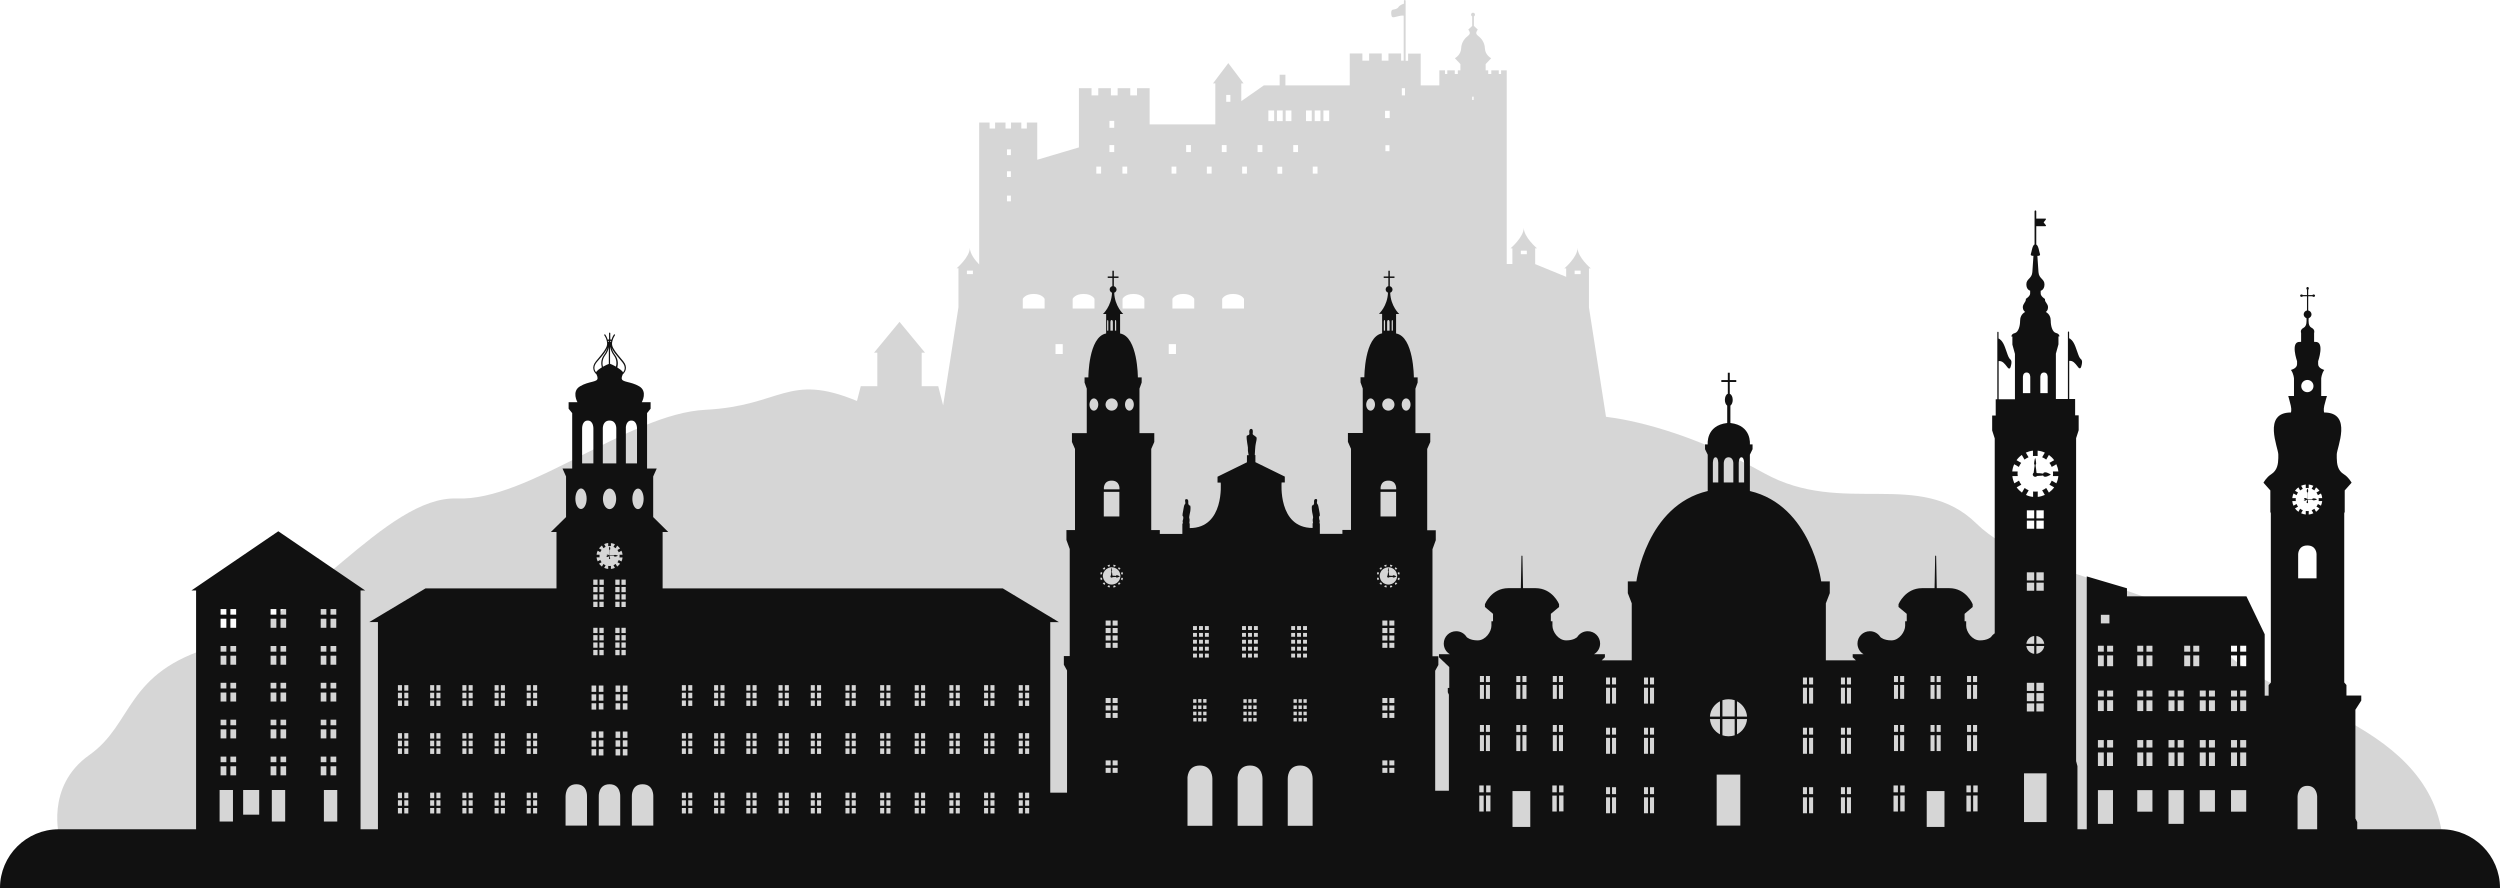 <svg width="183" height="65" viewBox="0 0 183 65" fill="none" xmlns="http://www.w3.org/2000/svg">
<path d="M162.52 47.19C159.802 42.999 148.858 42.435 144.695 38.343C140.533 34.242 134.899 37.841 129.131 34.636C123.534 31.52 119.237 30.714 117.559 30.508L117.999 33.337L117.559 30.508L116.312 22.502V19.646H116.447C116.447 19.646 115.478 18.831 115.478 18.142C115.478 18.831 114.509 19.646 114.509 19.646H114.644V20.264L112.374 19.333V18.177H112.509C112.509 18.177 111.54 17.363 111.54 16.673C111.54 17.363 110.571 18.177 110.571 18.177H110.706V19.324H110.293V5.149H109.88V5.417H109.71V5.149H109.163V5.417H108.938V5.149H108.75V4.692L109.154 4.262C109.154 4.262 108.714 4.038 108.696 3.546C108.678 3.062 108.391 2.767 108.176 2.606C107.961 2.445 108.104 2.257 108.176 2.167L107.889 1.898V1.2C107.943 1.173 107.97 1.128 107.97 1.075C107.97 0.994 107.907 0.931 107.826 0.931C107.745 0.931 107.683 0.994 107.683 1.075C107.683 1.128 107.718 1.182 107.763 1.2V1.898L107.476 2.167C107.548 2.257 107.692 2.445 107.476 2.606C107.261 2.767 106.974 3.062 106.956 3.546C106.938 4.029 106.498 4.262 106.498 4.262L106.902 4.692V5.149H106.714V5.417H106.489V5.149H105.942V5.417H105.772V5.149H105.359V6.25H103.996V3.922H103.072V4.45H102.892V0.063C102.892 0.027 102.865 0 102.829 0C102.794 0 102.767 0.027 102.767 0.063V0.269C102.677 0.295 102.444 0.385 102.363 0.528C102.291 0.645 102.103 0.681 102.004 0.698C101.986 0.698 101.968 0.707 101.95 0.707C101.816 0.743 101.816 0.967 101.861 1.164C101.87 1.2 101.888 1.227 101.914 1.245C101.941 1.263 101.968 1.263 102.004 1.263C102.076 1.263 102.157 1.236 102.264 1.209C102.417 1.173 102.596 1.119 102.749 1.146V4.441H102.56V3.913H101.636V4.441H101.143V3.913H100.219V4.441H99.726V3.913H98.802V6.25H94.092V5.471H93.671V6.25H92.513L90.863 7.405V6.107H91.033L89.912 4.62L88.79 6.107H88.961V9.107H84.153V6.456H83.229V6.984H82.735V6.456H81.811V6.984H81.318V6.456H80.394V6.984H79.901V6.456H78.977V10.79L75.927 11.694V8.972H75.164V9.411H74.76V8.972H74.007V9.411H73.603V8.972H72.841V9.411H72.437V8.972H71.675V19.359C71.388 19.064 70.993 18.571 70.993 18.133C70.993 18.822 70.024 19.637 70.024 19.637H70.159V22.494L69.037 29.675L68.678 28.269H67.467V25.816H67.71L65.844 23.559L63.978 25.816H64.22V28.269H63.009L62.731 29.352L62.462 30.391L62.731 29.352C57.663 27.248 57.232 29.711 51.634 29.997C46.001 30.284 38.69 36.695 33.46 36.489C28.23 36.283 22.202 45.444 15.662 47.324C9.123 49.204 9.813 52.956 6.539 55.267C3.265 57.577 4.368 61.373 4.368 61.373H178.81C177.725 52.356 165.229 51.38 162.52 47.19ZM93.509 12.715V12.205H93.859V12.715H93.509ZM101.412 11.068V10.629H101.708V11.068H101.412ZM115.263 19.807H115.702V20.067H115.263V19.807ZM111.325 18.348H111.764V18.607H111.325V18.348ZM107.763 7.074H107.871V7.316H107.763V7.074ZM102.614 6.456H102.847V6.984H102.614V6.456ZM101.385 8.113H101.726V8.641H101.385V8.113ZM96.873 8.086H97.295V8.865H96.873V8.086ZM96.236 8.086H96.658V8.865H96.236V8.086ZM96.093 12.196H96.442V12.706H96.093V12.196ZM95.599 8.086H96.021V8.865H95.599V8.086ZM94.666 10.62H95.016V11.13H94.666V10.62ZM94.11 8.086H94.532V8.865H94.11V8.086ZM93.473 8.086H93.895V8.865H93.473V8.086ZM92.845 8.086H93.267V8.865H92.845V8.086ZM92.056 10.62H92.406V11.13H92.056V10.62ZM90.925 12.196H91.275V12.706H90.925V12.196ZM91.06 21.876V22.583H89.463V21.876C89.463 21.876 89.625 21.517 90.262 21.517C90.899 21.517 91.06 21.876 91.06 21.876ZM89.759 6.949H90.064V7.45H89.759V6.949ZM89.436 10.62H89.786V11.13H89.436V10.62ZM88.342 12.196H88.692V12.706H88.342V12.196ZM86.826 10.62H87.176V11.13H86.826V10.62ZM87.418 21.876V22.583H85.821V21.876C85.821 21.876 85.983 21.517 86.62 21.517C87.248 21.517 87.418 21.876 87.418 21.876ZM85.758 12.196H86.108V12.706H85.758V12.196ZM85.552 25.189H86.081V25.914H85.552V25.189ZM82.969 21.517C83.606 21.517 83.767 21.876 83.767 21.876V22.583H82.17V21.876C82.17 21.876 82.332 21.517 82.969 21.517ZM82.161 12.196H82.511V12.706H82.161V12.196ZM81.937 25.189V25.914H81.408V25.189H81.937ZM81.21 8.847H81.56V9.357H81.21V8.847ZM81.21 10.62H81.56V11.13H81.21V10.62ZM80.251 12.196H80.6V12.706H80.251V12.196ZM78.519 21.876C78.519 21.876 78.681 21.517 79.318 21.517C79.954 21.517 80.116 21.876 80.116 21.876V22.583H78.519V21.876ZM77.263 25.189H77.793V25.914H77.263V25.189ZM74.868 21.876C74.868 21.876 75.03 21.517 75.666 21.517C76.303 21.517 76.465 21.876 76.465 21.876V22.583H74.868V21.876ZM73.711 10.933H73.998V11.354H73.711V10.933ZM73.711 12.536H73.998V12.957H73.711V12.536ZM73.711 14.318H73.998V14.739H73.711V14.318ZM70.778 19.807H71.217V20.067H70.778V19.807Z" fill="#D6D6D6"/>
<path d="M101.627 42.283C101.654 42.283 101.681 42.265 101.699 42.247C101.806 42.247 101.932 42.229 101.932 42.229C101.977 42.345 102.183 42.22 102.219 42.193H102.228H102.219C102.174 42.166 101.968 42.041 101.932 42.157C101.932 42.157 101.806 42.139 101.699 42.139C101.69 42.13 101.69 42.13 101.681 42.122C101.681 42.023 101.654 41.898 101.645 41.862C101.636 41.799 101.663 41.772 101.663 41.772C101.663 41.656 101.627 41.54 101.627 41.54C101.627 41.54 101.591 41.665 101.591 41.772C101.591 41.772 101.618 41.799 101.609 41.862C101.609 41.898 101.582 42.014 101.573 42.122C101.555 42.139 101.537 42.166 101.537 42.193C101.537 42.247 101.573 42.283 101.627 42.283Z" fill="#111111"/>
<path d="M81.373 42.283C81.4 42.283 81.427 42.274 81.445 42.247C81.552 42.247 81.678 42.229 81.678 42.229C81.723 42.345 81.929 42.22 81.974 42.193H81.983H81.974C81.929 42.166 81.723 42.041 81.678 42.157C81.678 42.157 81.552 42.139 81.445 42.139C81.436 42.13 81.436 42.13 81.427 42.122C81.427 42.023 81.4 41.898 81.391 41.862C81.382 41.799 81.409 41.772 81.409 41.772C81.409 41.656 81.373 41.54 81.373 41.54C81.373 41.54 81.337 41.665 81.337 41.772C81.337 41.772 81.364 41.799 81.355 41.862C81.355 41.898 81.328 42.023 81.319 42.122C81.301 42.139 81.283 42.166 81.283 42.193C81.283 42.247 81.319 42.283 81.373 42.283Z" fill="#111111"/>
<path d="M44.404 40.715C44.377 40.733 44.395 40.751 44.395 40.751C44.395 40.751 44.475 40.814 44.583 40.715C44.583 40.715 44.592 40.706 44.601 40.706C44.601 40.769 44.592 40.814 44.583 40.832C44.547 40.903 44.619 40.93 44.619 40.93C44.619 40.93 44.691 40.903 44.655 40.832C44.646 40.805 44.637 40.76 44.637 40.697H44.646H44.924C44.924 40.697 44.978 40.814 45.238 40.68C44.969 40.554 44.924 40.662 44.924 40.662H44.646H44.637C44.628 40.527 44.637 40.348 44.637 40.259C44.637 40.259 44.726 40.178 44.628 39.999C44.529 40.187 44.619 40.259 44.619 40.259C44.619 40.348 44.628 40.527 44.619 40.662C44.61 40.653 44.601 40.653 44.601 40.653C44.493 40.554 44.413 40.617 44.413 40.617C44.413 40.617 44.386 40.635 44.421 40.653C44.448 40.671 44.475 40.662 44.475 40.688C44.448 40.715 44.43 40.697 44.404 40.715Z" fill="#111111"/>
<path d="M168.655 36.579C168.619 36.597 168.646 36.623 168.646 36.623C168.646 36.623 168.736 36.695 168.862 36.588C168.862 36.588 168.871 36.579 168.88 36.579C168.88 36.65 168.871 36.704 168.853 36.722C168.808 36.803 168.898 36.838 168.898 36.838C168.898 36.838 168.978 36.812 168.942 36.722C168.933 36.695 168.924 36.641 168.916 36.57H168.924H169.247C169.247 36.57 169.31 36.704 169.615 36.552C169.31 36.4 169.247 36.534 169.247 36.534H168.924H168.916C168.907 36.373 168.916 36.167 168.916 36.059C168.916 36.059 169.023 35.97 168.907 35.755C168.79 35.97 168.898 36.059 168.898 36.059C168.898 36.167 168.907 36.364 168.898 36.525C168.88 36.516 168.88 36.516 168.88 36.516C168.754 36.409 168.664 36.471 168.664 36.471C168.664 36.471 168.637 36.489 168.673 36.516C168.709 36.534 168.736 36.525 168.736 36.552C168.709 36.57 168.682 36.561 168.655 36.579Z" fill="#111111"/>
<path d="M148.983 34.904C149.037 34.904 149.082 34.877 149.118 34.841C149.315 34.841 149.557 34.805 149.557 34.805C149.638 35.029 150.033 34.796 150.114 34.743H150.132C150.132 34.743 150.132 34.743 150.123 34.743C150.132 34.743 150.132 34.734 150.132 34.734H150.114C150.033 34.68 149.638 34.438 149.557 34.671C149.557 34.671 149.315 34.626 149.109 34.635C149.1 34.626 149.091 34.617 149.073 34.608C149.064 34.42 149.019 34.187 149.01 34.125C148.992 34.008 149.046 33.955 149.046 33.955C149.046 33.74 148.974 33.507 148.974 33.507C148.974 33.507 148.903 33.74 148.894 33.955C148.894 33.955 148.947 34.008 148.929 34.125C148.921 34.187 148.876 34.42 148.867 34.608C148.822 34.635 148.795 34.689 148.795 34.752C148.813 34.832 148.894 34.904 148.983 34.904Z" fill="#111111"/>
<path d="M178.694 60.702H172.549V60.173L172.415 59.914V51.953L172.845 51.282V50.914H171.76V50.144L171.598 49.956V37.572L171.634 37.465V35.898L172.137 35.334C172.137 35.334 171.921 34.931 171.571 34.716C171.114 34.438 171.06 33.964 171.051 33.534V33.265C171.051 32.782 172.235 30.194 170.127 30.194C170.127 30.194 170.064 30.015 170.136 29.701C170.208 29.388 170.334 28.985 170.334 28.985H169.912V27.714C169.912 27.714 169.93 27.364 170.136 27.078C170.136 27.078 169.688 26.971 169.688 26.657V26.442C169.688 26.442 170.19 24.991 169.481 25.027H169.392V24.374C169.392 24.374 169.49 24.132 169.203 23.989C168.952 23.863 168.979 23.487 168.997 23.29C169.114 23.254 169.203 23.138 169.203 23.013C169.203 22.869 169.096 22.753 168.961 22.726V21.687H169.266C169.284 21.714 169.32 21.732 169.356 21.732C169.419 21.732 169.463 21.696 169.463 21.643C169.463 21.589 169.41 21.553 169.356 21.553C169.32 21.553 169.284 21.571 169.266 21.598H168.961V21.204C168.988 21.186 169.006 21.15 169.006 21.114C169.006 21.052 168.97 21.007 168.916 21.007C168.862 21.007 168.826 21.052 168.826 21.114C168.826 21.15 168.844 21.186 168.871 21.204V21.598H168.566C168.548 21.571 168.513 21.553 168.477 21.553C168.414 21.553 168.369 21.589 168.369 21.643C168.369 21.696 168.423 21.732 168.477 21.732C168.513 21.732 168.548 21.714 168.566 21.687H168.871V22.726C168.737 22.753 168.629 22.869 168.629 23.013C168.629 23.138 168.719 23.254 168.835 23.29C168.844 23.478 168.871 23.863 168.629 23.989C168.333 24.141 168.441 24.374 168.441 24.374V25.027H168.351C167.633 24.983 168.145 26.442 168.145 26.442V26.657C168.145 26.979 167.696 27.078 167.696 27.078C167.903 27.364 167.92 27.714 167.92 27.714V28.985H167.499C167.499 28.985 167.615 29.388 167.687 29.701C167.759 30.015 167.696 30.194 167.696 30.194C165.597 30.194 166.772 32.782 166.772 33.265C166.772 33.355 166.772 33.444 166.772 33.534C166.763 33.964 166.7 34.429 166.252 34.716C165.902 34.931 165.687 35.334 165.687 35.334L166.189 35.898V37.465L166.225 37.572V49.965L166.064 50.153V50.923H165.776V46.428L164.44 43.653H155.694V43.062L152.751 42.193V60.702H152.069V56.081L151.971 55.714V32.075L152.159 31.492V30.4H151.899V29.209H151.468V26.415C151.746 26.38 151.917 26.621 152.051 26.791C152.123 26.89 152.177 26.962 152.24 26.962H152.249C152.303 26.953 152.339 26.881 152.348 26.827C152.473 26.415 152.365 26.317 152.33 26.299C152.213 26.2 152.159 26.048 152.051 25.735C152.016 25.636 151.98 25.52 151.926 25.386C151.755 24.92 151.54 24.786 151.459 24.759V24.311C151.459 24.284 151.441 24.266 151.415 24.266C151.388 24.266 151.37 24.284 151.37 24.311V29.209H150.491V25.887L150.679 25.206V24.624H150.751C150.751 24.624 150.76 24.436 150.5 24.374C150.239 24.311 150.114 23.872 150.114 23.487C150.114 23.245 150.033 22.995 149.755 22.834C149.809 22.798 149.916 22.699 149.916 22.493C149.916 22.234 149.692 22.135 149.692 21.947V21.884C149.692 21.884 149.378 21.696 149.378 21.49V21.284C149.378 21.284 149.656 21.222 149.656 20.819C149.656 20.407 149.253 20.416 149.217 19.923C149.19 19.556 149.154 19.001 149.136 18.732C149.208 18.732 149.378 18.724 149.324 18.589C149.262 18.428 149.226 17.989 149.055 17.9V16.556H149.728C149.746 16.556 149.755 16.547 149.764 16.53C149.773 16.512 149.773 16.503 149.755 16.485L149.594 16.279L149.755 16.073C149.764 16.064 149.764 16.046 149.764 16.028C149.755 16.01 149.746 16.001 149.728 16.001H149.055V15.464C149.055 15.428 149.028 15.401 148.993 15.401C148.957 15.401 148.93 15.428 148.93 15.464V17.891C148.759 17.971 148.723 18.419 148.661 18.58C148.607 18.723 148.777 18.732 148.849 18.724C148.831 18.983 148.795 19.547 148.768 19.914C148.732 20.407 148.329 20.398 148.329 20.81C148.329 21.222 148.607 21.276 148.607 21.276V21.481C148.607 21.687 148.293 21.875 148.293 21.875V21.92C148.293 22.117 148.069 22.234 148.069 22.493C148.069 22.69 148.185 22.789 148.239 22.834C147.952 22.995 147.871 23.254 147.871 23.496C147.871 23.881 147.737 24.32 147.485 24.383C147.225 24.445 147.234 24.633 147.234 24.633H147.306V25.224L147.494 25.905V29.227H146.301V26.433C146.579 26.397 146.75 26.639 146.884 26.809C146.956 26.908 147.01 26.979 147.073 26.979H147.082C147.136 26.971 147.171 26.899 147.18 26.845C147.306 26.433 147.198 26.335 147.163 26.317C147.046 26.218 146.992 26.066 146.884 25.753C146.849 25.654 146.813 25.538 146.759 25.403C146.588 24.938 146.373 24.803 146.292 24.777V24.329C146.292 24.302 146.274 24.284 146.248 24.284C146.221 24.284 146.203 24.302 146.203 24.329V29.227H146.086V30.418H145.826V31.51L146.014 32.092V46.357C145.907 46.428 145.808 46.527 145.736 46.634C145.709 46.661 145.467 46.876 144.929 46.876C144.346 46.876 143.924 46.231 143.924 45.81V45.479H143.808V44.933L144.4 44.431V44.226C144.4 44.226 143.924 43.053 142.686 43.053H141.771L141.726 40.706C141.726 40.689 141.708 40.671 141.69 40.671C141.673 40.671 141.655 40.689 141.655 40.706L141.61 43.053H140.695C139.457 43.053 138.972 44.226 138.972 44.226V44.431L139.573 44.933V45.479H139.457V45.81C139.457 46.231 139.035 46.876 138.452 46.876C137.896 46.876 137.663 46.652 137.645 46.634C137.483 46.375 137.205 46.205 136.873 46.205C136.371 46.205 135.967 46.608 135.967 47.109C135.967 47.44 136.147 47.736 136.416 47.888H135.617V48.112L135.851 48.336H133.653V44.163L133.94 43.42V42.56H133.312C133.312 42.56 132.585 36.999 128.091 35.943V33.283L128.288 32.88V32.531H128.091C128.091 32.531 128.244 31.143 126.665 30.964V29.693C126.763 29.621 126.835 29.469 126.835 29.272C126.835 29.048 126.745 28.878 126.62 28.824V27.964H127.095V27.821H126.62V27.284H126.476V27.821H126.001V27.964H126.476V28.824C126.351 28.869 126.261 29.048 126.261 29.272C126.261 29.469 126.333 29.621 126.431 29.693V30.964C124.853 31.143 125.005 32.531 125.005 32.531H124.808V32.88L125.005 33.283V35.943C120.511 36.999 119.784 42.56 119.784 42.56H119.156V43.42L119.443 44.163V48.336H117.246L117.479 48.112V47.888H116.68C116.95 47.736 117.129 47.44 117.129 47.109C117.129 46.608 116.725 46.205 116.223 46.205C115.9 46.205 115.613 46.375 115.451 46.634C115.434 46.652 115.2 46.876 114.644 46.876C114.061 46.876 113.639 46.231 113.639 45.81V45.479H113.523V44.933L114.124 44.431V44.226C114.124 44.226 113.648 43.053 112.401 43.053H111.486L111.442 40.706C111.442 40.689 111.424 40.671 111.406 40.671C111.388 40.671 111.37 40.689 111.37 40.706L111.325 43.053H110.41C109.172 43.053 108.697 44.226 108.697 44.226V44.431L109.289 44.933V45.479H109.172V45.81C109.172 46.231 108.75 46.876 108.167 46.876C107.62 46.876 107.387 46.661 107.36 46.634C107.199 46.375 106.92 46.205 106.589 46.205C106.086 46.205 105.683 46.608 105.683 47.109C105.683 47.44 105.862 47.736 106.131 47.888H105.333V48.112L106.086 48.828V50.359H105.979V50.673L106.059 50.852V57.881H105.055V49.097L105.288 48.676V48.04H104.857V40.205L105.099 39.542V38.817H104.471V32.862L104.696 32.352V31.707H103.61V28.448L103.772 28V27.624H103.494C103.494 27.624 103.494 24.642 102.193 24.41V22.986H102.426C102.426 22.986 101.798 22.422 101.762 21.428C101.861 21.392 101.933 21.302 101.933 21.195C101.933 21.078 101.843 20.971 101.735 20.953V20.344H102.076V20.237H101.735V19.816H101.628V20.237H101.287V20.344H101.628V20.944C101.511 20.971 101.43 21.07 101.43 21.186C101.43 21.293 101.502 21.392 101.601 21.419C101.565 22.413 100.937 22.977 100.937 22.977H101.17V24.401C99.87 24.642 99.87 27.615 99.87 27.615H99.591V27.991L99.753 28.439V31.698H98.668V32.343L98.892 32.853V38.79H98.264V39.077H96.613V38.307H96.577C96.586 38.244 96.613 38.137 96.595 38.101C96.568 38.038 96.523 37.823 96.586 37.778C96.658 37.743 96.577 37.501 96.532 37.205C96.488 36.91 96.452 36.937 96.407 36.856C96.362 36.776 96.497 36.525 96.326 36.525C96.147 36.525 96.192 36.776 96.192 36.82C96.192 36.874 96.147 37.008 96.075 36.99C96.003 36.972 96.021 37.25 96.039 37.402C96.048 37.546 96.147 37.85 96.111 37.931C96.066 38.011 96.111 38.271 96.111 38.271L96.12 38.298H96.084V38.647C93.527 38.647 93.814 35.316 93.814 35.316H94.048V34.886L91.895 33.83V33.31H91.85C91.85 33.31 91.859 33.256 91.859 33.149C91.859 33.041 91.886 32.755 91.895 32.648C91.904 32.54 91.922 32.504 91.975 32.218C92.029 31.931 91.886 31.976 91.886 31.94C91.886 31.904 91.67 31.842 91.697 31.734C91.715 31.627 91.733 31.394 91.59 31.394C91.446 31.394 91.428 31.591 91.455 31.707C91.473 31.824 91.392 31.86 91.294 31.878C91.195 31.895 91.294 32.334 91.294 32.415C91.294 32.486 91.365 32.746 91.347 32.862C91.33 32.988 91.401 33.319 91.401 33.319H91.276V33.839L89.123 34.895V35.325H89.356C89.356 35.325 89.643 38.656 87.087 38.656V38.307H87.051L87.06 38.28C87.06 38.28 87.104 38.02 87.06 37.94C87.015 37.859 87.113 37.563 87.131 37.411C87.149 37.268 87.167 36.99 87.095 36.999C87.024 37.017 86.979 36.883 86.979 36.829C86.979 36.776 87.024 36.534 86.844 36.534C86.665 36.534 86.799 36.785 86.763 36.865C86.719 36.937 86.683 36.919 86.638 37.214C86.593 37.51 86.521 37.743 86.584 37.787C86.656 37.823 86.602 38.047 86.575 38.11C86.557 38.145 86.584 38.262 86.593 38.316H86.548V39.086H84.898V38.799H84.27V32.862L84.494 32.352V31.707H83.409V28.448L83.57 28V27.624H83.292C83.292 27.624 83.292 24.642 81.991 24.41V22.986H82.224C82.224 22.986 81.597 22.422 81.561 21.428C81.659 21.392 81.731 21.302 81.731 21.195C81.731 21.078 81.641 20.971 81.534 20.953V20.344H81.875V20.237H81.534V19.816H81.426V20.237H81.085V20.344H81.426V20.944C81.309 20.971 81.229 21.07 81.229 21.186C81.229 21.293 81.3 21.392 81.399 21.428C81.363 22.422 80.735 22.986 80.735 22.986H80.969V24.41C79.668 24.651 79.668 27.624 79.668 27.624H79.39V28L79.551 28.448V31.707H78.466V32.352L78.69 32.862V38.799H78.062V39.525L78.304 40.187V48.022H77.874V48.658L78.107 49.079V58.024H76.878V45.542H77.515L73.406 43.071H48.504V38.943H48.917L47.813 37.85V34.877L48.073 34.295H47.365V30.239L47.625 29.916V29.442H46.979C46.979 29.442 47.428 28.654 46.791 28.278C46.154 27.902 45.508 28 45.508 27.687C45.508 27.552 45.571 27.463 45.597 27.382C45.606 27.382 45.606 27.373 45.615 27.373C45.615 27.373 45.633 27.364 45.651 27.338C45.741 27.239 45.992 26.89 45.624 26.442C45.562 26.37 45.499 26.29 45.436 26.218C45.131 25.851 44.862 25.538 44.808 25.26C44.799 25.233 44.799 25.206 44.799 25.171C44.799 25.099 44.808 25.018 44.835 24.938C44.889 24.714 45.014 24.553 45.014 24.544C45.032 24.526 45.023 24.499 45.005 24.481C44.987 24.463 44.961 24.472 44.943 24.49C44.934 24.499 44.826 24.642 44.763 24.866C44.736 24.857 44.709 24.848 44.673 24.848V24.392C44.673 24.365 44.656 24.347 44.629 24.347C44.602 24.347 44.584 24.365 44.584 24.392V24.848C44.548 24.848 44.512 24.857 44.485 24.866C44.422 24.651 44.306 24.499 44.306 24.49C44.288 24.472 44.261 24.463 44.243 24.481C44.225 24.499 44.216 24.526 44.234 24.544C44.234 24.544 44.36 24.705 44.413 24.938C44.431 25.018 44.44 25.099 44.44 25.171C44.44 25.198 44.44 25.233 44.431 25.26C44.377 25.538 44.108 25.86 43.803 26.227C43.741 26.299 43.687 26.362 43.624 26.442C43.247 26.899 43.507 27.239 43.597 27.338C43.615 27.355 43.633 27.373 43.633 27.373C43.633 27.373 43.642 27.382 43.651 27.382C43.678 27.463 43.741 27.544 43.741 27.687C43.741 27.991 43.095 27.893 42.458 28.278C41.821 28.654 42.269 29.442 42.269 29.442H41.623V29.916L41.884 30.239V34.295H41.175L41.435 34.877V37.85L40.323 38.943H40.735V43.071H31.146L27.037 45.533H27.665V60.702H26.392V43.223H26.732L20.372 38.889L14.012 43.223H14.353V60.702H4.306C1.929 60.702 0 62.627 0 65H183C183 62.627 181.071 60.702 178.694 60.702ZM24.687 60.138H23.709V57.827H24.687V60.138ZM24.194 44.584H24.615V44.996H24.194V44.584ZM24.194 45.291H24.615V45.954H24.194V45.291ZM24.194 47.288H24.615V47.7H24.194V47.288ZM24.194 47.995H24.615V48.658H24.194V47.995ZM24.194 49.983H24.615V50.395H24.194V49.983ZM24.194 50.691H24.615V51.353H24.194V50.691ZM24.194 52.678H24.615V53.09H24.194V52.678ZM24.194 53.386H24.615V54.049H24.194V53.386ZM24.194 55.383H24.615V55.795H24.194V55.383ZM24.194 56.09H24.615V56.753H24.194V56.09ZM23.476 44.584H23.889V44.996H23.476V44.584ZM23.476 45.291H23.889V45.954H23.476V45.291ZM23.476 47.288H23.889V47.7H23.476V47.288ZM23.476 47.995H23.889V48.658H23.476V47.995ZM23.476 49.983H23.889V50.395H23.476V49.983ZM23.476 50.691H23.889V51.353H23.476V50.691ZM23.476 52.678H23.889V53.09H23.476V52.678ZM23.476 53.386H23.889V54.049H23.476V53.386ZM23.476 55.383H23.889V55.795H23.476V55.383ZM23.476 56.09H23.889V56.753H23.476V56.09ZM20.534 44.584H20.946V44.996H20.534V44.584ZM20.534 45.291H20.946V45.954H20.534V45.291ZM20.534 47.288H20.946V47.7H20.534V47.288ZM20.534 47.995H20.946V48.658H20.534V47.995ZM20.534 49.983H20.946V50.395H20.534V49.983ZM20.534 50.691H20.946V51.353H20.534V50.691ZM20.534 52.678H20.946V53.09H20.534V52.678ZM20.534 53.386H20.946V54.049H20.534V53.386ZM20.534 55.383H20.946V55.795H20.534V55.383ZM20.534 56.09H20.946V56.753H20.534V56.09ZM20.875 57.827V60.138H19.897V57.827H20.875ZM19.807 44.584H20.229V44.996H19.807V44.584ZM19.807 45.291H20.229V45.954H19.807V45.291ZM19.807 47.288H20.229V47.7H19.807V47.288ZM19.807 47.995H20.229V48.658H19.807V47.995ZM19.807 49.983H20.229V50.395H19.807V49.983ZM19.807 50.691H20.229V51.353H19.807V50.691ZM19.807 52.678H20.229V53.09H19.807V52.678ZM19.807 53.386H20.229V54.049H19.807V53.386ZM19.807 55.383H20.229V55.795H19.807V55.383ZM19.807 56.09H20.229V56.753H19.807V56.09ZM17.798 57.827H18.973V59.636H17.798V57.827ZM16.865 44.584H17.286V44.996H16.865V44.584ZM16.865 45.291H17.286V45.954H16.865V45.291ZM16.865 47.288H17.286V47.7H16.865V47.288ZM16.865 47.995H17.286V48.658H16.865V47.995ZM16.865 49.983H17.286V50.395H16.865V49.983ZM16.865 50.691H17.286V51.353H16.865V50.691ZM16.865 52.678H17.286V53.09H16.865V52.678ZM16.865 53.386H17.286V54.049H16.865V53.386ZM16.865 55.383H17.286V55.795H16.865V55.383ZM16.865 56.09H17.286V56.753H16.865V56.09ZM16.147 44.584H16.569V44.996H16.147V44.584ZM16.147 45.291H16.569V45.954H16.147V45.291ZM16.147 47.288H16.569V47.7H16.147V47.288ZM16.147 47.995H16.569V48.658H16.147V47.995ZM16.147 49.983H16.569V50.395H16.147V49.983ZM16.147 50.691H16.569V51.353H16.147V50.691ZM16.147 52.678H16.569V53.09H16.147V52.678ZM16.147 53.386H16.569V54.049H16.147V53.386ZM16.147 55.383H16.569V55.795H16.147V55.383ZM16.147 56.09H16.569V56.753H16.147V56.09ZM16.075 57.827H17.053V60.138H16.075V57.827ZM168.181 60.702V58.311C168.181 58.311 168.181 57.523 168.898 57.523C169.616 57.523 169.616 58.311 169.616 58.311V60.702H168.181ZM168.225 42.336V40.572C168.225 40.563 168.225 39.928 168.898 39.928C169.571 39.928 169.571 40.554 169.571 40.572V42.336H168.225ZM168.898 27.812C169.149 27.812 169.347 28.009 169.347 28.26C169.347 28.511 169.14 28.708 168.898 28.708C168.647 28.708 168.45 28.511 168.45 28.26C168.45 28.009 168.656 27.812 168.898 27.812ZM168.046 36.57C168.046 36.534 168.046 36.489 168.055 36.462H167.795C167.804 36.337 167.84 36.229 167.885 36.122L168.109 36.247C168.136 36.176 168.172 36.113 168.216 36.05L167.992 35.925C168.064 35.826 168.145 35.746 168.243 35.674L168.369 35.898C168.432 35.853 168.495 35.817 168.566 35.782L168.441 35.558C168.548 35.513 168.656 35.477 168.782 35.468V35.728C168.818 35.719 168.853 35.719 168.889 35.719C168.925 35.719 168.97 35.719 168.997 35.728V35.468C169.114 35.477 169.23 35.513 169.338 35.558L169.212 35.782C169.284 35.808 169.347 35.853 169.41 35.898L169.535 35.674C169.634 35.746 169.715 35.826 169.786 35.925L169.562 36.05C169.607 36.113 169.643 36.176 169.67 36.247L169.894 36.122C169.948 36.229 169.975 36.337 169.984 36.462H169.724C169.724 36.498 169.733 36.534 169.733 36.57C169.733 36.605 169.733 36.641 169.724 36.677H169.984C169.975 36.793 169.939 36.91 169.894 37.017L169.67 36.892C169.643 36.964 169.607 37.026 169.562 37.08L169.786 37.214C169.715 37.313 169.634 37.393 169.535 37.465L169.41 37.241C169.347 37.286 169.284 37.322 169.212 37.349L169.338 37.572C169.23 37.626 169.114 37.653 168.997 37.662V37.402C168.961 37.402 168.925 37.411 168.889 37.411C168.853 37.411 168.818 37.411 168.782 37.402V37.662C168.656 37.653 168.548 37.617 168.441 37.572L168.566 37.349C168.495 37.322 168.432 37.286 168.369 37.241L168.243 37.465C168.145 37.393 168.064 37.313 167.992 37.214L168.216 37.089C168.172 37.026 168.136 36.964 168.109 36.892L167.885 37.017C167.831 36.91 167.804 36.793 167.795 36.677H168.055C168.055 36.641 168.046 36.605 168.046 36.57ZM163.982 47.27H164.422V47.7H163.982V47.27ZM163.982 47.977H164.422V48.766H163.982V47.977ZM163.982 50.547H164.422V50.986H163.982V50.547ZM163.982 51.264H164.422V52.052H163.982V51.264ZM163.982 54.174H164.422V54.72H163.982V54.174ZM163.982 55.078H164.422V56.072H163.982V55.078ZM163.31 47.27H163.749V47.7H163.31V47.27ZM163.31 47.977H163.749V48.766H163.31V47.977ZM163.31 50.547H163.749V50.986H163.31V50.547ZM163.31 51.264H163.749V52.052H163.31V51.264ZM163.31 54.174H163.749V54.72H163.31V54.174ZM163.31 55.078H163.749V56.072H163.31V55.078ZM163.31 57.836H164.422V59.412H163.31V57.836ZM161.695 50.547H162.134V50.986H161.695V50.547ZM161.695 51.264H162.134V52.052H161.695V51.264ZM161.695 54.174H162.134V54.72H161.695V54.174ZM161.695 55.078H162.134V56.072H161.695V55.078ZM161.022 50.547H161.462V50.986H161.022V50.547ZM161.022 51.264H161.462V52.052H161.022V51.264ZM161.022 54.174H161.462V54.72H161.022V54.174ZM161.022 55.078H161.462V56.072H161.022V55.078ZM161.022 57.836H162.134V59.412H161.022V57.836ZM160.547 47.27H160.986V47.7H160.547V47.27ZM160.547 47.977H160.986V48.766H160.547V47.977ZM159.883 47.27H160.322V47.7H159.883V47.27ZM159.883 47.977H160.322V48.766H159.883V47.977ZM159.407 50.547H159.847V50.986H159.407V50.547ZM159.407 51.264H159.847V52.052H159.407V51.264ZM159.407 54.174H159.847V54.72H159.407V54.174ZM159.407 55.078H159.847V56.072H159.407V55.078ZM158.735 50.547H159.174V50.986H158.735V50.547ZM158.735 51.264H159.174V52.052H158.735V51.264ZM158.735 54.174H159.174V54.72H158.735V54.174ZM158.735 55.078H159.174V56.072H158.735V55.078ZM158.735 57.836H159.847V60.308H158.735V57.836ZM157.12 47.27H157.559V47.7H157.12V47.27ZM157.12 47.977H157.559V48.766H157.12V47.977ZM157.12 50.547H157.559V50.986H157.12V50.547ZM157.12 51.264H157.559V52.052H157.12V51.264ZM157.12 54.174H157.559V54.72H157.12V54.174ZM157.12 55.078H157.559V56.072H157.12V55.078ZM156.447 47.27H156.887V47.7H156.447V47.27ZM156.447 47.977H156.887V48.766H156.447V47.977ZM156.447 50.547H156.887V50.986H156.447V50.547ZM156.447 51.264H156.887V52.052H156.447V51.264ZM156.447 54.174H156.887V54.72H156.447V54.174ZM156.447 55.078H156.887V56.072H156.447V55.078ZM156.447 57.836H157.559V59.412H156.447V57.836ZM154.24 54.72V54.174H154.68V54.72H154.24ZM154.671 55.078V56.072H154.231V55.078H154.671ZM154.24 52.043V51.255H154.68V52.043H154.24ZM154.24 50.986V50.547H154.68V50.986H154.24ZM154.24 48.766V47.977H154.68V48.766H154.24ZM154.24 47.7V47.27H154.68V47.7H154.24ZM153.783 45.005H154.411V45.631H153.783V45.005ZM153.568 47.27H153.998V47.7H153.568V47.27ZM153.568 47.977H153.998V48.766H153.568V47.977ZM153.568 50.547H153.998V50.986H153.568V50.547ZM153.568 51.264H153.998V52.052H153.568V51.264ZM153.568 54.174H153.998V54.72H153.568V54.174ZM153.568 55.078H153.998V56.072H153.568V55.078ZM153.568 57.836H154.671V60.308H153.568V57.836ZM80.798 37.805V36.005H81.937V37.805H80.798ZM81.677 41.378L81.614 41.486C81.579 41.477 81.543 41.459 81.498 41.459V41.333C81.561 41.342 81.623 41.36 81.677 41.378ZM81.238 41.333V41.459C81.202 41.468 81.166 41.477 81.13 41.486L81.067 41.378C81.121 41.36 81.184 41.342 81.238 41.333ZM81.13 41.575C81.184 41.557 81.238 41.539 81.291 41.53C81.345 41.521 81.408 41.521 81.462 41.53C81.516 41.539 81.57 41.548 81.623 41.575C81.677 41.593 81.722 41.629 81.767 41.656C81.812 41.691 81.848 41.727 81.883 41.772C81.919 41.817 81.946 41.862 81.964 41.915C81.982 41.969 82 42.023 82.009 42.077C82.009 42.103 82.018 42.13 82.018 42.157C82.018 42.184 82.018 42.211 82.009 42.238C82 42.291 81.991 42.345 81.964 42.399C81.946 42.453 81.919 42.497 81.883 42.542C81.848 42.587 81.812 42.623 81.767 42.659C81.722 42.694 81.677 42.721 81.623 42.739C81.57 42.757 81.516 42.775 81.462 42.784C81.408 42.793 81.345 42.793 81.291 42.784C81.238 42.775 81.184 42.766 81.13 42.739C81.076 42.721 81.031 42.694 80.987 42.659C80.942 42.623 80.906 42.587 80.87 42.542C80.834 42.497 80.807 42.453 80.78 42.399C80.762 42.345 80.744 42.291 80.735 42.238C80.735 42.211 80.726 42.184 80.726 42.157C80.726 42.13 80.726 42.103 80.735 42.077C80.744 42.023 80.753 41.969 80.78 41.915C80.807 41.862 80.834 41.817 80.87 41.772C80.906 41.727 80.942 41.691 80.987 41.656C81.022 41.629 81.076 41.602 81.13 41.575ZM82.027 42.694C81.991 42.739 81.946 42.784 81.901 42.82L81.839 42.712C81.866 42.685 81.892 42.659 81.919 42.632L82.027 42.694ZM81.444 56.028V55.66H81.812V56.028H81.444ZM81.812 56.207V56.574H81.444V56.207H81.812ZM81.444 52.553V52.186H81.812V52.553H81.444ZM81.444 52.007V51.64H81.812V52.007H81.444ZM81.444 51.461V51.094H81.812V51.461H81.444ZM81.444 47.422V47.055H81.812V47.422H81.444ZM81.444 46.885V46.518H81.812V46.885H81.444ZM81.444 46.339V45.972H81.812V46.339H81.444ZM81.444 45.793V45.425H81.812V45.793H81.444ZM81.498 43.008V42.882C81.534 42.873 81.57 42.864 81.614 42.856L81.677 42.963C81.623 42.981 81.561 42.99 81.498 43.008ZM80.933 52.553V52.186H81.3V52.553H80.933ZM81.3 55.66V56.028H80.933V55.66H81.3ZM80.933 52.007V51.64H81.3V52.007H80.933ZM80.933 51.461V51.094H81.3V51.461H80.933ZM80.933 47.422V47.055H81.3V47.422H80.933ZM80.933 46.885V46.518H81.3V46.885H80.933ZM80.933 46.339V45.972H81.3V46.339H80.933ZM80.933 45.793V45.425H81.3V45.793H80.933ZM81.067 42.954L81.13 42.847C81.166 42.856 81.202 42.873 81.238 42.873V42.999C81.184 42.99 81.121 42.981 81.067 42.954ZM80.933 56.207H81.3V56.574H80.933V56.207ZM101.054 37.805V36.005H102.193V37.805H101.054ZM101.933 41.378L101.87 41.486C101.834 41.477 101.798 41.459 101.753 41.459V41.333C101.816 41.342 101.879 41.36 101.933 41.378ZM101.493 41.333V41.459C101.457 41.468 101.421 41.477 101.377 41.486L101.314 41.378C101.377 41.36 101.439 41.342 101.493 41.333ZM101.386 41.575C101.439 41.557 101.493 41.539 101.547 41.53C101.601 41.521 101.664 41.521 101.718 41.53C101.771 41.539 101.825 41.548 101.879 41.575C101.933 41.593 101.978 41.629 102.023 41.656C102.067 41.691 102.103 41.727 102.139 41.772C102.175 41.817 102.202 41.862 102.22 41.915C102.238 41.969 102.256 42.023 102.265 42.077C102.265 42.103 102.274 42.13 102.274 42.157C102.274 42.184 102.274 42.211 102.265 42.238C102.256 42.291 102.247 42.345 102.22 42.399C102.202 42.453 102.175 42.497 102.139 42.542C102.103 42.587 102.067 42.623 102.023 42.659C101.978 42.694 101.933 42.721 101.879 42.739C101.825 42.757 101.771 42.775 101.718 42.784C101.664 42.793 101.601 42.793 101.547 42.784C101.493 42.775 101.439 42.766 101.386 42.739C101.332 42.721 101.287 42.694 101.242 42.659C101.197 42.623 101.161 42.587 101.125 42.542C101.09 42.497 101.063 42.453 101.045 42.399C101.027 42.345 101.009 42.291 101 42.238C101 42.211 100.991 42.184 100.991 42.157C100.991 42.13 100.991 42.103 101 42.077C101.009 42.023 101.018 41.969 101.045 41.915C101.063 41.862 101.099 41.817 101.125 41.772C101.161 41.727 101.197 41.691 101.242 41.656C101.278 41.629 101.332 41.602 101.386 41.575ZM102.283 42.694C102.247 42.739 102.202 42.784 102.157 42.82L102.094 42.712C102.121 42.685 102.148 42.659 102.175 42.632L102.283 42.694ZM101.7 56.028V55.66H102.067V56.028H101.7ZM102.067 56.207V56.574H101.7V56.207H102.067ZM101.7 52.553V52.186H102.067V52.553H101.7ZM101.7 52.007V51.64H102.067V52.007H101.7ZM101.7 51.461V51.094H102.067V51.461H101.7ZM101.7 47.422V47.055H102.067V47.422H101.7ZM101.7 46.885V46.518H102.067V46.885H101.7ZM101.7 46.339V45.972H102.067V46.339H101.7ZM101.7 45.793V45.425H102.067V45.793H101.7ZM101.753 43.008V42.882C101.789 42.873 101.825 42.864 101.861 42.856L101.924 42.963C101.879 42.981 101.816 42.99 101.753 43.008ZM101.188 56.028V55.66H101.556V56.028H101.188ZM101.556 56.207V56.574H101.188V56.207H101.556ZM101.188 52.553V52.186H101.556V52.553H101.188ZM101.188 52.007V51.64H101.556V52.007H101.188ZM101.188 51.461V51.094H101.556V51.461H101.188ZM101.188 47.422V47.055H101.556V47.422H101.188ZM101.188 46.885V46.518H101.556V46.885H101.188ZM101.188 46.339V45.972H101.556V46.339H101.188ZM101.188 45.793V45.425H101.556V45.793H101.188ZM101.323 42.954L101.386 42.847C101.421 42.856 101.457 42.873 101.502 42.873V42.999C101.439 42.99 101.377 42.981 101.323 42.954ZM101.081 42.632C101.108 42.659 101.134 42.685 101.161 42.712L101.099 42.82C101.054 42.784 101.009 42.739 100.973 42.694L101.081 42.632ZM108.777 59.394V58.23H109.1V59.394H108.777ZM114.124 59.394V58.23H114.447V59.394H114.124ZM125.66 60.433V56.699H127.391V60.433H125.66ZM139.098 59.394V58.23H139.421V59.394H139.098ZM144.435 59.394V58.23H144.758V59.394H144.435ZM148.903 38.11V38.701H148.365V38.11H148.903ZM148.365 37.949V37.358H148.903V37.949H148.365ZM148.903 41.897V42.488H148.365V41.897H148.903ZM148.903 42.65V43.241H148.365V42.65H148.903ZM148.903 46.554V47.127H148.329C148.365 46.822 148.598 46.59 148.903 46.554ZM148.903 47.288V47.861C148.607 47.825 148.365 47.592 148.329 47.288H148.903ZM148.365 51.326V50.735H148.903V51.326H148.365ZM148.903 51.488V52.079H148.365V51.488H148.903ZM148.365 50.574V49.983H148.903V50.574H148.365ZM149.809 56.618V60.173H148.158V56.609H149.809V56.618ZM149.602 38.11V38.701H149.064V38.11H149.602ZM149.064 37.949V37.358H149.602V37.949H149.064ZM149.602 41.897V42.488H149.064V41.897H149.602ZM149.602 42.65V43.241H149.064V42.65H149.602ZM149.638 47.127H149.064V46.554C149.36 46.59 149.603 46.822 149.638 47.127ZM149.638 47.288C149.603 47.584 149.36 47.825 149.064 47.861V47.288H149.638ZM149.602 49.983V50.574H149.064V49.983H149.602ZM149.602 50.735V51.326H149.064V50.735H149.602ZM149.602 51.488V52.079H149.064V51.488H149.602ZM149.62 27.266C149.908 27.266 149.89 27.615 149.89 27.615V28.779H149.351V27.615C149.351 27.615 149.333 27.266 149.62 27.266ZM148.347 27.266C148.634 27.266 148.616 27.615 148.616 27.615V28.779H148.077V27.615C148.077 27.615 148.06 27.266 148.347 27.266ZM147.683 34.68C147.683 34.627 147.683 34.564 147.692 34.51H147.297C147.315 34.322 147.36 34.152 147.441 33.982L147.781 34.179C147.826 34.071 147.88 33.973 147.952 33.883L147.611 33.686C147.719 33.534 147.844 33.409 147.997 33.301L148.194 33.642C148.284 33.57 148.383 33.516 148.49 33.471L148.293 33.131C148.454 33.059 148.634 33.006 148.813 32.988V33.382C148.867 33.373 148.93 33.373 148.984 33.373C149.037 33.373 149.1 33.373 149.154 33.382V32.988C149.342 33.006 149.513 33.05 149.683 33.131L149.486 33.471C149.594 33.516 149.692 33.57 149.782 33.642L149.979 33.301C150.123 33.409 150.257 33.534 150.365 33.686L150.015 33.883C150.087 33.973 150.141 34.071 150.186 34.179L150.526 33.982C150.598 34.143 150.652 34.322 150.67 34.51H150.275C150.284 34.564 150.284 34.617 150.284 34.68C150.284 34.743 150.284 34.797 150.275 34.85H150.67C150.652 35.038 150.607 35.209 150.526 35.379L150.186 35.182C150.141 35.289 150.087 35.388 150.015 35.477L150.365 35.674C150.257 35.826 150.123 35.952 149.979 36.059L149.782 35.719C149.692 35.791 149.594 35.844 149.486 35.889L149.683 36.229C149.522 36.301 149.342 36.355 149.163 36.373V35.979C149.109 35.987 149.046 35.987 148.993 35.987C148.939 35.987 148.876 35.987 148.822 35.979V36.373C148.634 36.355 148.463 36.31 148.302 36.229L148.499 35.889C148.391 35.844 148.293 35.791 148.203 35.719L148.006 36.059C147.862 35.952 147.728 35.826 147.62 35.674L147.961 35.477C147.889 35.388 147.835 35.289 147.79 35.182L147.45 35.379C147.378 35.218 147.324 35.038 147.306 34.85H147.701C147.692 34.797 147.683 34.743 147.683 34.68ZM144.767 57.998H144.444V57.496H144.767V57.998ZM144.426 49.482H144.723V49.929H144.426V49.482ZM144.426 50.136H144.723V51.156H144.426V50.136ZM144.426 53.072H144.723V53.574H144.426V53.072ZM144.426 53.816H144.723V54.98H144.426V53.816ZM143.987 49.482H144.283V49.929H143.987V49.482ZM143.987 50.136H144.283V51.156H143.987V50.136ZM143.987 53.072H144.283V53.574H143.987V53.072ZM143.987 53.816H144.283V54.98H143.987V53.816ZM143.942 57.496H144.265V57.998H143.942V57.496ZM143.942 58.239H144.265V59.403H143.942V58.239ZM141.762 49.482H142.058V49.929H141.762V49.482ZM141.762 50.136H142.058V51.156H141.762V50.136ZM141.762 53.072H142.058V53.574H141.762V53.072ZM141.762 53.816H142.058V54.98H141.762V53.816ZM141.314 49.482H141.61V49.929H141.314V49.482ZM141.314 50.136H141.61V51.156H141.314V50.136ZM141.314 53.072H141.61V53.574H141.314V53.072ZM141.314 53.816H141.61V54.98H141.314V53.816ZM141.036 57.908H142.336V60.532H141.036V57.908ZM139.421 57.998H139.098V57.496H139.421V57.998ZM139.089 49.482H139.385V49.929H139.089V49.482ZM139.089 50.136H139.385V51.156H139.089V50.136ZM139.089 53.072H139.385V53.574H139.089V53.072ZM139.089 53.816H139.385V54.98H139.089V53.816ZM138.64 49.482H138.936V49.929H138.64V49.482ZM138.64 50.136H138.936V51.156H138.64V50.136ZM138.64 53.072H138.936V53.574H138.64V53.072ZM138.64 53.816H138.936V54.98H138.64V53.816ZM138.605 57.496H138.927V57.998H138.605V57.496ZM138.605 58.239H138.927V59.403H138.605V58.239ZM135.196 49.598H135.492V50.1H135.196V49.598ZM135.196 50.341H135.492V51.505H135.196V50.341ZM135.196 53.27H135.492V53.771H135.196V53.27ZM135.196 54.013H135.492V55.177H135.196V54.013ZM135.196 57.621H135.492V58.132H135.196V57.621ZM135.196 58.365H135.492V59.529H135.196V58.365ZM134.756 49.598H135.052V50.1H134.756V49.598ZM134.756 50.341H135.052V51.505H134.756V50.341ZM134.756 53.27H135.052V53.771H134.756V53.27ZM134.756 54.013H135.052V55.177H134.756V54.013ZM134.756 57.621H135.052V58.132H134.756V57.621ZM134.756 58.365H135.052V59.529H134.756V58.365ZM132.424 49.598H132.72V50.1H132.424V49.598ZM132.424 50.341H132.72V51.505H132.424V50.341ZM132.424 53.27H132.72V53.771H132.424V53.27ZM132.424 54.013H132.72V55.177H132.424V54.013ZM132.424 57.621H132.72V58.132H132.424V57.621ZM132.424 58.365H132.72V59.529H132.424V58.365ZM131.975 49.598H132.271V50.1H131.975V49.598ZM131.975 50.341H132.271V51.505H131.975V50.341ZM131.975 53.27H132.271V53.771H131.975V53.27ZM131.975 54.013H132.271V55.177H131.975V54.013ZM131.975 57.621H132.271V58.132H131.975V57.621ZM131.975 58.365H132.271V59.529H131.975V58.365ZM127.275 33.919C127.275 33.919 127.266 33.471 127.472 33.471C127.678 33.471 127.669 33.919 127.669 33.919V35.316H127.275V33.919ZM127.149 51.335C127.562 51.55 127.849 51.962 127.885 52.455H127.149V51.335ZM127.149 52.634H127.885C127.849 53.117 127.562 53.538 127.149 53.753V52.634ZM126.18 33.919C126.18 33.919 126.171 33.471 126.53 33.471C126.889 33.471 126.88 33.919 126.88 33.919V35.316H126.18V33.919V33.919ZM126.082 51.255C126.225 51.21 126.369 51.183 126.53 51.183C126.692 51.183 126.835 51.21 126.979 51.255V52.446H126.082V51.255ZM126.082 52.634H126.979V53.825C126.835 53.87 126.692 53.896 126.53 53.896C126.369 53.896 126.225 53.87 126.082 53.825V52.634ZM125.382 33.919C125.382 33.919 125.373 33.471 125.579 33.471C125.786 33.471 125.777 33.919 125.777 33.919V35.316H125.382V33.919ZM125.902 51.335V52.455H125.167C125.194 51.962 125.49 51.55 125.902 51.335ZM125.902 52.634V53.753C125.49 53.538 125.203 53.126 125.167 52.634H125.902ZM120.78 49.598H121.076V50.1H120.78V49.598ZM120.78 50.341H121.076V51.505H120.78V50.341ZM120.78 53.27H121.076V53.771H120.78V53.27ZM120.78 54.013H121.076V55.177H120.78V54.013ZM120.78 57.621H121.076V58.132H120.78V57.621ZM120.78 58.365H121.076V59.529H120.78V58.365ZM120.34 49.598H120.636V50.1H120.34V49.598ZM120.34 50.341H120.636V51.505H120.34V50.341ZM120.34 53.27H120.636V53.771H120.34V53.27ZM120.34 54.013H120.636V55.177H120.34V54.013ZM120.34 57.621H120.636V58.132H120.34V57.621ZM120.34 58.365H120.636V59.529H120.34V58.365ZM117.999 49.598H118.295V50.1H117.999V49.598ZM117.999 50.341H118.295V51.505H117.999V50.341ZM117.999 53.27H118.295V53.771H117.999V53.27ZM117.999 54.013H118.295V55.177H117.999V54.013ZM117.999 57.621H118.295V58.132H117.999V57.621ZM117.999 58.365H118.295V59.529H117.999V58.365ZM117.56 49.598H117.856V50.1H117.56V49.598ZM117.56 50.341H117.856V51.505H117.56V50.341ZM117.56 53.27H117.856V53.771H117.56V53.27ZM117.56 54.013H117.856V55.177H117.56V54.013ZM117.56 57.621H117.856V58.132H117.56V57.621ZM117.56 58.365H117.856V59.529H117.56V58.365ZM114.447 57.998H114.124V57.496H114.447V57.998ZM114.115 49.482H114.411V49.929H114.115V49.482ZM114.115 50.136H114.411V51.156H114.115V50.136ZM114.115 53.072H114.411V53.574H114.115V53.072ZM114.115 53.816H114.411V54.98H114.115V53.816ZM113.666 49.482H113.962V49.929H113.666V49.482ZM113.666 50.136H113.962V51.156H113.666V50.136ZM113.666 53.072H113.962V53.574H113.666V53.072ZM113.666 53.816H113.962V54.98H113.666V53.816ZM113.63 57.496H113.953V57.998H113.63V57.496ZM113.63 58.239H113.953V59.403H113.63V58.239ZM111.442 49.482H111.738V49.929H111.442V49.482ZM111.442 50.136H111.738V51.156H111.442V50.136ZM111.442 53.072H111.738V53.574H111.442V53.072ZM111.442 53.816H111.738V54.98H111.442V53.816ZM110.993 49.482H111.289V49.929H110.993V49.482ZM110.993 50.136H111.289V51.156H110.993V50.136ZM110.993 53.072H111.289V53.574H110.993V53.072ZM110.993 53.816H111.289V54.98H110.993V53.816ZM110.715 57.908H112.016V60.532H110.715V57.908ZM109.109 57.998H108.786V57.496H109.109V57.998ZM108.768 49.482H109.064V49.929H108.768V49.482ZM108.768 50.136H109.064V51.156H108.768V50.136ZM108.768 53.072H109.064V53.574H108.768V53.072ZM108.768 53.816H109.064V54.98H108.768V53.816ZM108.329 49.482H108.625V49.929H108.329V49.482ZM108.329 50.136H108.625V51.156H108.329V50.136ZM108.329 53.072H108.625V53.574H108.329V53.072ZM108.329 53.816H108.625V54.98H108.329V53.816ZM108.284 57.496H108.607V57.998H108.284V57.496ZM108.284 58.239H108.607V59.403H108.284V58.239ZM102.929 29.164C103.108 29.164 103.251 29.361 103.251 29.612C103.251 29.854 103.108 30.06 102.929 30.06C102.749 30.06 102.606 29.863 102.606 29.612C102.606 29.361 102.749 29.164 102.929 29.164ZM102.417 41.862C102.435 41.915 102.453 41.978 102.462 42.041H102.336C102.328 42.005 102.319 41.969 102.31 41.933L102.417 41.862ZM102.336 42.3H102.462C102.453 42.363 102.435 42.417 102.417 42.48L102.31 42.417C102.319 42.372 102.328 42.336 102.336 42.3ZM102.175 41.7C102.148 41.674 102.121 41.647 102.094 41.62L102.157 41.512C102.202 41.548 102.247 41.593 102.283 41.638L102.175 41.7ZM101.915 23.424C101.969 23.424 101.96 23.586 101.96 23.586V24.203H101.87V23.586C101.87 23.586 101.861 23.424 101.915 23.424ZM101.628 23.424C101.726 23.424 101.718 23.586 101.718 23.586V24.203H101.538V23.586C101.538 23.586 101.529 23.424 101.628 23.424ZM101.341 23.424C101.395 23.424 101.386 23.586 101.386 23.586V24.203H101.296V23.586C101.296 23.586 101.287 23.424 101.341 23.424ZM101.628 29.164C101.87 29.164 102.076 29.361 102.076 29.612C102.076 29.854 101.879 30.06 101.628 30.06C101.386 30.06 101.179 29.863 101.179 29.612C101.179 29.361 101.386 29.164 101.628 29.164ZM101.628 35.182C102.265 35.182 102.202 35.817 102.202 35.817H101.063C101.054 35.817 100.991 35.182 101.628 35.182ZM101.099 41.512L101.161 41.62C101.134 41.647 101.108 41.674 101.081 41.7L100.973 41.638C101.009 41.593 101.045 41.548 101.099 41.512ZM100.838 41.862L100.946 41.924C100.937 41.96 100.919 41.996 100.919 42.041H100.794C100.803 41.978 100.811 41.924 100.838 41.862ZM100.919 42.3C100.928 42.336 100.937 42.372 100.946 42.408L100.838 42.471C100.811 42.417 100.803 42.354 100.794 42.291H100.919V42.3ZM100.327 29.164C100.506 29.164 100.65 29.361 100.65 29.612C100.65 29.854 100.506 30.06 100.327 30.06C100.148 30.06 100.004 29.863 100.004 29.612C100.013 29.361 100.157 29.164 100.327 29.164ZM95.384 45.828H95.671V46.115H95.384V45.828ZM95.384 46.33H95.671V46.616H95.384V46.33ZM95.384 46.831H95.671V47.118H95.384V46.831ZM95.384 47.342H95.671V47.628H95.384V47.342ZM95.384 47.843H95.671V48.13H95.384V47.843ZM95.411 52.356V52.096H95.653V52.356H95.411ZM95.662 52.553V52.813H95.42V52.553H95.662ZM95.411 51.9V51.64H95.653V51.9H95.411ZM95.411 51.443V51.183H95.653V51.443H95.411ZM95.052 52.356V52.096H95.295V52.356H95.052ZM95.295 52.553V52.813H95.052V52.553H95.295ZM95.052 51.9V51.64H95.295V51.9H95.052ZM95.052 51.443V51.183H95.295V51.443H95.052ZM94.945 45.828H95.232V46.115H94.945V45.828ZM94.945 46.33H95.232V46.616H94.945V46.33ZM94.945 46.831H95.232V47.118H94.945V46.831ZM94.945 47.342H95.232V47.628H94.945V47.342ZM94.945 47.843H95.232V48.13H94.945V47.843ZM94.685 52.356V52.096H94.927V52.356H94.685ZM94.927 52.553V52.813H94.685V52.553H94.927ZM94.685 51.9V51.64H94.927V51.9H94.685ZM94.685 51.443V51.183H94.927V51.443H94.685ZM94.514 45.828H94.801V46.115H94.514V45.828ZM94.514 46.33H94.801V46.616H94.514V46.33ZM94.514 46.831H94.801V47.118H94.514V46.831ZM94.514 47.342H94.801V47.628H94.514V47.342ZM94.514 47.843H94.801V48.13H94.514V47.843ZM95.169 56.036C96.111 56.036 96.084 57.004 96.084 57.004V60.451H94.263V57.004C94.263 57.004 94.227 56.036 95.169 56.036ZM91.787 45.828H92.074V46.115H91.787V45.828ZM91.787 46.33H92.074V46.616H91.787V46.33ZM91.787 46.831H92.074V47.118H91.787V46.831ZM91.787 47.342H92.074V47.628H91.787V47.342ZM91.787 47.843H92.074V48.13H91.787V47.843ZM91.742 51.174H91.984V51.434H91.742V51.174ZM91.742 51.64H91.984V51.9H91.742V51.64ZM91.742 52.096H91.984V52.356H91.742V52.096ZM91.742 52.553H91.984V52.813H91.742V52.553ZM91.356 45.828H91.644V46.115H91.356V45.828ZM91.356 46.33H91.644V46.616H91.356V46.33ZM91.356 46.831H91.644V47.118H91.356V46.831ZM91.356 47.342H91.644V47.628H91.356V47.342ZM91.356 47.843H91.644V48.13H91.356V47.843ZM91.374 52.356V52.096H91.617V52.356H91.374ZM91.626 52.553V52.813H91.383V52.553H91.626ZM91.374 51.9V51.64H91.617V51.9H91.374ZM91.374 51.443V51.183H91.617V51.443H91.374ZM91.016 52.356V52.096H91.258V52.356H91.016ZM91.258 52.553V52.813H91.016V52.553H91.258ZM91.016 51.9V51.64H91.258V51.9H91.016ZM91.016 51.443V51.183H91.258V51.443H91.016ZM90.917 45.828H91.204V46.115H90.917V45.828ZM90.917 46.33H91.204V46.616H90.917V46.33ZM90.917 46.831H91.204V47.118H90.917V46.831ZM90.917 47.342H91.204V47.628H90.917V47.342ZM90.917 47.843H91.204V48.13H90.917V47.843ZM91.5 56.036C92.442 56.036 92.415 57.004 92.415 57.004V60.451H90.594V57.004C90.585 57.004 90.558 56.036 91.5 56.036ZM88.199 45.828H88.486V46.115H88.199V45.828ZM88.199 46.33H88.486V46.616H88.199V46.33ZM88.199 46.831H88.486V47.118H88.199V46.831ZM88.199 47.342H88.486V47.628H88.199V47.342ZM88.199 47.843H88.486V48.13H88.199V47.843ZM88.073 51.174H88.315V51.434H88.073V51.174ZM88.073 51.64H88.315V51.9H88.073V51.64ZM88.073 52.096H88.315V52.356H88.073V52.096ZM88.073 52.553H88.315V52.813H88.073V52.553ZM87.768 45.828H88.055V46.115H87.768V45.828ZM87.768 46.33H88.055V46.616H87.768V46.33ZM87.768 46.831H88.055V47.118H87.768V46.831ZM87.768 47.342H88.055V47.628H87.768V47.342ZM87.768 47.843H88.055V48.13H87.768V47.843ZM87.705 51.174H87.948V51.434H87.705V51.174ZM87.705 51.64H87.948V51.9H87.705V51.64ZM87.705 52.096H87.948V52.356H87.705V52.096ZM87.705 52.553H87.948V52.813H87.705V52.553ZM87.329 45.828H87.616V46.115H87.329V45.828ZM87.329 46.33H87.616V46.616H87.329V46.33ZM87.329 46.831H87.616V47.118H87.329V46.831ZM87.329 47.342H87.616V47.628H87.329V47.342ZM87.329 47.843H87.616V48.13H87.329V47.843ZM87.338 52.356V52.096H87.58V52.356H87.338ZM87.589 52.553V52.813H87.347V52.553H87.589ZM87.338 51.9V51.64H87.58V51.9H87.338ZM87.338 51.443V51.183H87.58V51.443H87.338ZM87.831 56.036C88.773 56.036 88.746 57.004 88.746 57.004V60.451H86.925V57.004C86.916 57.004 86.889 56.036 87.831 56.036ZM82.673 29.164C82.852 29.164 82.996 29.361 82.996 29.612C82.996 29.854 82.852 30.06 82.673 30.06C82.493 30.06 82.35 29.863 82.35 29.612C82.35 29.361 82.493 29.164 82.673 29.164ZM82.162 41.862C82.18 41.915 82.198 41.978 82.207 42.041H82.081C82.072 42.005 82.063 41.969 82.054 41.933L82.162 41.862ZM82.081 42.3H82.207C82.198 42.363 82.18 42.417 82.162 42.48L82.054 42.417C82.063 42.372 82.072 42.336 82.081 42.3ZM81.919 41.7C81.892 41.674 81.866 41.647 81.839 41.62L81.901 41.512C81.946 41.548 81.991 41.593 82.027 41.638L81.919 41.7ZM81.659 23.424C81.713 23.424 81.704 23.586 81.704 23.586V24.203H81.614V23.586C81.614 23.586 81.605 23.424 81.659 23.424ZM81.372 23.424C81.471 23.424 81.462 23.586 81.462 23.586V24.203H81.282V23.586C81.282 23.586 81.273 23.424 81.372 23.424ZM81.085 23.424C81.139 23.424 81.13 23.586 81.13 23.586V24.203H81.04V23.586C81.04 23.586 81.04 23.424 81.085 23.424ZM81.372 29.164C81.614 29.164 81.821 29.361 81.821 29.612C81.821 29.854 81.623 30.06 81.372 30.06C81.13 30.06 80.924 29.863 80.924 29.612C80.933 29.361 81.13 29.164 81.372 29.164ZM81.372 35.182C82.009 35.182 81.946 35.817 81.946 35.817H80.807C80.798 35.817 80.735 35.182 81.372 35.182ZM80.843 41.512L80.906 41.62C80.879 41.647 80.852 41.674 80.825 41.7L80.717 41.638C80.753 41.593 80.798 41.548 80.843 41.512ZM80.825 42.632C80.852 42.659 80.879 42.685 80.906 42.712L80.843 42.82C80.798 42.784 80.753 42.739 80.717 42.694L80.825 42.632ZM80.583 41.862L80.69 41.924C80.681 41.96 80.663 41.996 80.663 42.041H80.538C80.547 41.978 80.565 41.924 80.583 41.862ZM80.663 42.3C80.672 42.336 80.681 42.372 80.69 42.408L80.583 42.471C80.565 42.417 80.547 42.354 80.538 42.291H80.663V42.3ZM80.072 29.164C80.251 29.164 80.394 29.361 80.394 29.612C80.394 29.854 80.251 30.06 80.072 30.06C79.892 30.06 79.749 29.863 79.749 29.612C79.757 29.361 79.901 29.164 80.072 29.164ZM75.039 50.153H75.335V50.556H75.039V50.153ZM75.039 50.709H75.335V51.111H75.039V50.709ZM75.039 51.273H75.335V51.676H75.039V51.273ZM75.039 53.663H75.335V54.066H75.039V53.663ZM75.039 54.219H75.335V54.622H75.039V54.219ZM75.039 54.783H75.335V55.186H75.039V54.783ZM75.039 58.024H75.335V58.427H75.039V58.024ZM75.039 58.58H75.335V58.982H75.039V58.58ZM75.039 59.144H75.335V59.547H75.039V59.144ZM74.573 50.153H74.868V50.556H74.573V50.153ZM74.573 50.709H74.868V51.111H74.573V50.709ZM74.573 51.273H74.868V51.676H74.573V51.273ZM74.573 53.663H74.868V54.066H74.573V53.663ZM74.573 54.219H74.868V54.622H74.573V54.219ZM74.573 54.783H74.868V55.186H74.573V54.783ZM74.573 58.024H74.868V58.427H74.573V58.024ZM74.573 58.58H74.868V58.982H74.573V58.58ZM74.573 59.144H74.868V59.547H74.573V59.144ZM72.5 50.153H72.796V50.556H72.5V50.153ZM72.5 50.709H72.796V51.111H72.5V50.709ZM72.5 51.273H72.796V51.676H72.5V51.273ZM72.5 53.663H72.796V54.066H72.5V53.663ZM72.5 54.219H72.796V54.622H72.5V54.219ZM72.5 54.783H72.796V55.186H72.5V54.783ZM72.5 58.024H72.796V58.427H72.5V58.024ZM72.5 58.58H72.796V58.982H72.5V58.58ZM72.5 59.144H72.796V59.547H72.5V59.144ZM72.034 50.153H72.33V50.556H72.034V50.153ZM72.034 50.709H72.33V51.111H72.034V50.709ZM72.034 51.273H72.33V51.676H72.034V51.273ZM72.034 53.663H72.33V54.066H72.034V53.663ZM72.034 54.219H72.33V54.622H72.034V54.219ZM72.034 54.783H72.33V55.186H72.034V54.783ZM72.034 58.024H72.33V58.427H72.034V58.024ZM72.034 58.58H72.33V58.982H72.034V58.58ZM72.034 59.144H72.33V59.547H72.034V59.144ZM69.962 50.153H70.258V50.556H69.962V50.153ZM69.962 50.709H70.258V51.111H69.962V50.709ZM69.962 51.273H70.258V51.676H69.962V51.273ZM69.962 53.663H70.258V54.066H69.962V53.663ZM69.962 54.219H70.258V54.622H69.962V54.219ZM69.962 54.783H70.258V55.186H69.962V54.783ZM69.962 58.024H70.258V58.427H69.962V58.024ZM69.962 58.58H70.258V58.982H69.962V58.58ZM69.962 59.144H70.258V59.547H69.962V59.144ZM69.495 50.153H69.791V50.556H69.495V50.153ZM69.495 50.709H69.791V51.111H69.495V50.709ZM69.495 51.273H69.791V51.676H69.495V51.273ZM69.495 53.663H69.791V54.066H69.495V53.663ZM69.495 54.219H69.791V54.622H69.495V54.219ZM69.495 54.783H69.791V55.186H69.495V54.783ZM69.495 58.024H69.791V58.427H69.495V58.024ZM69.495 58.58H69.791V58.982H69.495V58.58ZM69.495 59.144H69.791V59.547H69.495V59.144ZM67.423 50.153H67.719V50.556H67.423V50.153ZM67.423 50.709H67.719V51.111H67.423V50.709ZM67.423 51.273H67.719V51.676H67.423V51.273ZM67.423 53.663H67.719V54.066H67.423V53.663ZM67.423 54.219H67.719V54.622H67.423V54.219ZM67.423 54.783H67.719V55.186H67.423V54.783ZM67.423 58.024H67.719V58.427H67.423V58.024ZM67.423 58.58H67.719V58.982H67.423V58.58ZM67.423 59.144H67.719V59.547H67.423V59.144ZM66.957 50.153H67.252V50.556H66.957V50.153ZM66.957 50.709H67.252V51.111H66.957V50.709ZM66.957 51.273H67.252V51.676H66.957V51.273ZM66.957 53.663H67.252V54.066H66.957V53.663ZM66.957 54.219H67.252V54.622H66.957V54.219ZM66.957 54.783H67.252V55.186H66.957V54.783ZM66.957 58.024H67.252V58.427H66.957V58.024ZM66.957 58.58H67.252V58.982H66.957V58.58ZM66.957 59.144H67.252V59.547H66.957V59.144ZM64.884 50.153H65.18V50.556H64.884V50.153ZM64.884 50.709H65.18V51.111H64.884V50.709ZM64.884 51.273H65.18V51.676H64.884V51.273ZM64.884 53.663H65.18V54.066H64.884V53.663ZM64.884 54.219H65.18V54.622H64.884V54.219ZM64.884 54.783H65.18V55.186H64.884V54.783ZM64.884 58.024H65.18V58.427H64.884V58.024ZM64.884 58.58H65.18V58.982H64.884V58.58ZM64.884 59.144H65.18V59.547H64.884V59.144ZM64.427 50.153H64.723V50.556H64.427V50.153ZM64.427 50.709H64.723V51.111H64.427V50.709ZM64.427 51.273H64.723V51.676H64.427V51.273ZM64.427 53.663H64.723V54.066H64.427V53.663ZM64.427 54.219H64.723V54.622H64.427V54.219ZM64.427 54.783H64.723V55.186H64.427V54.783ZM64.427 58.024H64.723V58.427H64.427V58.024ZM64.427 58.58H64.723V58.982H64.427V58.58ZM64.427 59.144H64.723V59.547H64.427V59.144ZM62.346 50.153H62.642V50.556H62.346V50.153ZM62.346 50.709H62.642V51.111H62.346V50.709ZM62.346 51.273H62.642V51.676H62.346V51.273ZM62.346 53.663H62.642V54.066H62.346V53.663ZM62.346 54.219H62.642V54.622H62.346V54.219ZM62.346 54.783H62.642V55.186H62.346V54.783ZM62.346 58.024H62.642V58.427H62.346V58.024ZM62.346 58.58H62.642V58.982H62.346V58.58ZM62.346 59.144H62.642V59.547H62.346V59.144ZM61.888 50.153H62.184V50.556H61.888V50.153ZM61.888 50.709H62.184V51.111H61.888V50.709ZM61.888 51.273H62.184V51.676H61.888V51.273ZM61.888 53.663H62.184V54.066H61.888V53.663ZM61.888 54.219H62.184V54.622H61.888V54.219ZM61.888 54.783H62.184V55.186H61.888V54.783ZM61.888 58.024H62.184V58.427H61.888V58.024ZM61.888 58.58H62.184V58.982H61.888V58.58ZM61.888 59.144H62.184V59.547H61.888V59.144ZM59.807 50.153H60.103V50.556H59.807V50.153ZM59.807 50.709H60.103V51.111H59.807V50.709ZM59.807 51.273H60.103V51.676H59.807V51.273ZM59.807 53.663H60.103V54.066H59.807V53.663ZM59.807 54.219H60.103V54.622H59.807V54.219ZM59.807 54.783H60.103V55.186H59.807V54.783ZM59.807 58.024H60.103V58.427H59.807V58.024ZM59.807 58.58H60.103V58.982H59.807V58.58ZM59.807 59.144H60.103V59.547H59.807V59.144ZM59.349 50.153H59.645V50.556H59.349V50.153ZM59.349 50.709H59.645V51.111H59.349V50.709ZM59.349 51.273H59.645V51.676H59.349V51.273ZM59.349 53.663H59.645V54.066H59.349V53.663ZM59.349 54.219H59.645V54.622H59.349V54.219ZM59.349 54.783H59.645V55.186H59.349V54.783ZM59.349 58.024H59.645V58.427H59.349V58.024ZM59.349 58.58H59.645V58.982H59.349V58.58ZM59.349 59.144H59.645V59.547H59.349V59.144ZM57.448 50.153H57.744V50.556H57.448V50.153ZM57.448 50.709H57.744V51.111H57.448V50.709ZM57.448 51.273H57.744V51.676H57.448V51.273ZM57.448 53.663H57.744V54.066H57.448V53.663ZM57.448 54.219H57.744V54.622H57.448V54.219ZM57.448 54.783H57.744V55.186H57.448V54.783ZM57.448 58.024H57.744V58.427H57.448V58.024ZM57.448 58.58H57.744V58.982H57.448V58.58ZM57.448 59.144H57.744V59.547H57.448V59.144ZM56.99 50.153H57.286V50.556H56.99V50.153ZM56.99 50.709H57.286V51.111H56.99V50.709ZM56.99 51.273H57.286V51.676H56.99V51.273ZM56.99 53.663H57.286V54.066H56.99V53.663ZM56.99 54.219H57.286V54.622H56.99V54.219ZM56.99 54.783H57.286V55.186H56.99V54.783ZM56.99 58.024H57.286V58.427H56.99V58.024ZM56.99 58.58H57.286V58.982H56.99V58.58ZM56.99 59.144H57.286V59.547H56.99V59.144ZM55.088 50.153H55.384V50.556H55.088V50.153ZM55.088 50.709H55.384V51.111H55.088V50.709ZM55.088 51.273H55.384V51.676H55.088V51.273ZM55.088 53.663H55.384V54.066H55.088V53.663ZM55.088 54.219H55.384V54.622H55.088V54.219ZM55.088 54.783H55.384V55.186H55.088V54.783ZM55.088 58.024H55.384V58.427H55.088V58.024ZM55.088 58.58H55.384V58.982H55.088V58.58ZM55.088 59.144H55.384V59.547H55.088V59.144ZM54.631 50.153H54.927V50.556H54.631V50.153ZM54.631 50.709H54.927V51.111H54.631V50.709ZM54.631 51.273H54.927V51.676H54.631V51.273ZM54.631 53.663H54.927V54.066H54.631V53.663ZM54.631 54.219H54.927V54.622H54.631V54.219ZM54.631 54.783H54.927V55.186H54.631V54.783ZM54.631 58.024H54.927V58.427H54.631V58.024ZM54.631 58.58H54.927V58.982H54.631V58.58ZM54.631 59.144H54.927V59.547H54.631V59.144ZM52.738 50.153H53.034V50.556H52.738V50.153ZM52.738 50.709H53.034V51.111H52.738V50.709ZM52.738 51.273H53.034V51.676H52.738V51.273ZM52.738 53.663H53.034V54.066H52.738V53.663ZM52.738 54.219H53.034V54.622H52.738V54.219ZM52.738 54.783H53.034V55.186H52.738V54.783ZM52.738 58.024H53.034V58.427H52.738V58.024ZM52.738 58.58H53.034V58.982H52.738V58.58ZM52.738 59.144H53.034V59.547H52.738V59.144ZM52.272 50.153H52.568V50.556H52.272V50.153ZM52.272 50.709H52.568V51.111H52.272V50.709ZM52.272 51.273H52.568V51.676H52.272V51.273ZM52.272 53.663H52.568V54.066H52.272V53.663ZM52.272 54.219H52.568V54.622H52.272V54.219ZM52.272 54.783H52.568V55.186H52.272V54.783ZM52.272 58.024H52.568V58.427H52.272V58.024ZM52.272 58.58H52.568V58.982H52.272V58.58ZM52.272 59.144H52.568V59.547H52.272V59.144ZM50.379 50.153H50.675V50.556H50.379V50.153ZM50.379 50.709H50.675V51.111H50.379V50.709ZM50.379 51.273H50.675V51.676H50.379V51.273ZM50.379 53.663H50.675V54.066H50.379V53.663ZM50.379 54.219H50.675V54.622H50.379V54.219ZM50.379 54.783H50.675V55.186H50.379V54.783ZM50.379 58.024H50.675V58.427H50.379V58.024ZM50.379 58.58H50.675V58.982H50.379V58.58ZM50.379 59.144H50.675V59.547H50.379V59.144ZM49.912 50.153H50.208V50.556H49.912V50.153ZM49.912 50.709H50.208V51.111H49.912V50.709ZM49.912 51.273H50.208V51.676H49.912V51.273ZM49.912 53.663H50.208V54.066H49.912V53.663ZM49.912 54.219H50.208V54.622H49.912V54.219ZM49.912 54.783H50.208V55.186H49.912V54.783ZM49.912 58.024H50.208V58.427H49.912V58.024ZM49.912 58.58H50.208V58.982H49.912V58.58ZM49.912 59.144H50.208V59.547H49.912V59.144ZM47.822 58.32V60.433H46.252V58.32C46.252 58.32 46.19 57.407 47.033 57.407C47.885 57.407 47.822 58.32 47.822 58.32ZM47.114 36.516C47.114 36.937 46.925 37.268 46.701 37.268C46.468 37.268 46.288 36.928 46.288 36.516C46.288 36.095 46.477 35.764 46.701 35.764C46.925 35.755 47.114 36.095 47.114 36.516ZM46.217 30.785C46.638 30.785 46.629 31.358 46.629 31.358V33.919H45.813V31.358C45.804 31.358 45.795 30.785 46.217 30.785ZM45.804 43.5V43.885H45.49V43.5H45.804ZM45.49 43.348V42.963H45.804V43.348H45.49ZM45.804 44.047V44.431H45.49V44.047H45.804ZM45.804 45.954V46.339H45.49V45.954H45.804ZM45.804 46.491V46.876H45.49V46.491H45.804ZM45.804 47.028V47.413H45.49V47.028H45.804ZM45.804 47.575V47.96H45.49V47.575H45.804ZM45.589 54.837H45.929V55.302H45.589V54.837ZM45.589 54.657V54.192H45.929V54.657H45.589ZM45.589 54.013V53.547H45.929V54.013H45.589ZM45.589 51.944V51.479H45.929V51.944H45.589ZM45.589 51.291V50.825H45.929V51.291H45.589ZM45.589 50.646V50.18H45.929V50.646H45.589ZM45.804 42.426V42.811H45.49V42.426H45.804ZM45.364 26.29C45.427 26.362 45.49 26.433 45.553 26.514C45.849 26.872 45.705 27.141 45.606 27.266C45.589 27.212 45.526 27.141 45.409 27.051C45.328 26.988 45.257 26.944 45.185 26.899C45.23 26.738 45.301 26.335 45.005 25.959C44.88 25.797 44.808 25.618 44.772 25.466C44.871 25.708 45.104 25.977 45.364 26.29ZM44.665 24.947C44.691 24.947 44.718 24.956 44.736 24.965C44.727 24.983 44.727 25.009 44.727 25.027C44.718 25.018 44.709 25.009 44.691 25.009C44.682 25.009 44.673 25.009 44.665 25.018V24.947ZM44.665 25.403C44.7 25.582 44.772 25.797 44.925 26.003C45.176 26.326 45.131 26.675 45.086 26.836C44.898 26.729 44.736 26.657 44.656 26.63V25.403H44.665ZM44.62 30.785C45.131 30.785 45.113 31.358 45.113 31.358V33.919H44.126V31.358C44.126 31.358 44.108 30.785 44.62 30.785ZM45.104 36.516C45.104 36.937 44.889 37.268 44.62 37.268C44.351 37.268 44.135 36.928 44.135 36.516C44.135 36.095 44.351 35.764 44.62 35.764C44.88 35.755 45.104 36.095 45.104 36.516ZM44.566 24.947V25.018C44.557 25.009 44.548 25.009 44.539 25.009C44.521 25.009 44.512 25.018 44.503 25.027C44.503 25.009 44.494 24.983 44.494 24.965C44.521 24.956 44.539 24.956 44.566 24.947ZM44.566 25.403V26.639C44.494 26.666 44.333 26.729 44.135 26.845C44.09 26.684 44.055 26.335 44.297 26.012C44.467 25.797 44.539 25.574 44.566 25.403ZM43.633 27.257C43.534 27.132 43.391 26.863 43.687 26.505C43.75 26.433 43.803 26.362 43.866 26.299C44.135 25.985 44.368 25.708 44.467 25.448C44.431 25.6 44.36 25.779 44.234 25.95C43.938 26.326 44.01 26.729 44.055 26.89C43.983 26.935 43.902 26.988 43.83 27.042C43.714 27.132 43.651 27.203 43.633 27.257ZM43.884 40.706C43.884 40.671 43.884 40.644 43.893 40.608H43.669C43.678 40.501 43.705 40.402 43.75 40.312L43.938 40.42C43.965 40.357 44.001 40.304 44.037 40.25L43.848 40.142C43.911 40.062 43.983 39.99 44.063 39.928L44.171 40.124C44.225 40.089 44.279 40.053 44.333 40.026L44.225 39.829C44.315 39.784 44.413 39.757 44.521 39.748V39.972C44.557 39.963 44.584 39.963 44.62 39.963C44.656 39.963 44.682 39.963 44.718 39.972V39.757C44.826 39.766 44.925 39.793 45.014 39.838L44.907 40.035C44.97 40.062 45.023 40.089 45.068 40.133L45.176 39.936C45.257 39.999 45.328 40.071 45.391 40.151L45.194 40.259C45.23 40.312 45.266 40.366 45.292 40.429L45.49 40.312C45.535 40.402 45.562 40.501 45.571 40.608H45.346C45.346 40.635 45.355 40.671 45.355 40.706C45.355 40.742 45.355 40.769 45.346 40.805H45.571C45.562 40.913 45.535 41.011 45.49 41.1L45.292 40.993C45.266 41.056 45.239 41.109 45.194 41.154L45.391 41.262C45.328 41.342 45.257 41.414 45.176 41.477L45.068 41.28C45.014 41.315 44.961 41.351 44.907 41.378L45.014 41.566C44.925 41.611 44.826 41.638 44.718 41.647V41.423C44.682 41.432 44.656 41.432 44.62 41.432C44.584 41.432 44.557 41.432 44.521 41.423V41.647C44.413 41.638 44.315 41.611 44.225 41.566L44.333 41.378C44.27 41.351 44.216 41.324 44.171 41.28L44.063 41.477C43.983 41.414 43.911 41.342 43.848 41.262L44.037 41.154C44.001 41.1 43.965 41.047 43.938 40.984L43.75 41.092C43.705 41.002 43.678 40.904 43.669 40.796H43.893C43.884 40.769 43.884 40.742 43.884 40.706ZM44.62 57.407C45.463 57.407 45.4 58.32 45.4 58.32V60.433H43.83V58.32C43.83 58.32 43.767 57.407 44.62 57.407ZM44.189 42.963V43.348H43.875V42.963H44.189ZM43.884 42.811V42.426H44.198V42.811H43.884ZM44.189 43.5V43.885H43.875V43.5H44.189ZM44.189 44.047V44.431H43.875V44.047H44.189ZM44.189 45.954V46.339H43.875V45.954H44.189ZM44.189 46.491V46.876H43.875V46.491H44.189ZM44.189 47.028V47.413H43.875V47.028H44.189ZM44.189 47.575V47.96H43.875V47.575H44.189ZM44.171 50.18V50.646H43.83V50.18H44.171ZM44.171 50.825V51.291H43.83V50.825H44.171ZM44.171 51.47V51.935H43.83V51.47H44.171ZM44.171 53.538V54.004H43.83V53.538H44.171ZM44.171 54.192V54.657H43.83V54.192H44.171ZM44.171 54.837V55.302H43.83V54.837H44.171ZM45.059 54.657V54.192H45.4V54.657H45.059ZM45.4 54.837V55.302H45.059V54.837H45.4ZM45.059 54.013V53.547H45.4V54.013H45.059ZM45.059 51.944V51.479H45.4V51.944H45.059ZM45.059 51.291V50.825H45.4V51.291H45.059ZM45.059 50.646V50.18H45.4V50.646H45.059ZM45.355 42.811H45.041V42.426H45.355V42.811ZM45.355 42.963V43.348H45.041V42.963H45.355ZM45.355 43.5V43.885H45.041V43.5H45.355ZM45.355 44.047V44.431H45.041V44.047H45.355ZM45.355 45.954V46.339H45.041V45.954H45.355ZM45.355 46.491V46.876H45.041V46.491H45.355ZM45.355 47.028V47.413H45.041V47.028H45.355ZM45.355 47.575V47.96H45.041V47.575H45.355ZM43.741 42.426V42.811H43.427V42.426H43.741ZM43.301 54.657V54.192H43.642V54.657H43.301ZM43.642 54.837V55.302H43.301V54.837H43.642ZM43.301 54.013V53.547H43.642V54.013H43.301ZM43.301 51.944V51.479H43.642V51.944H43.301ZM43.301 51.291V50.825H43.642V51.291H43.301ZM43.301 50.646V50.18H43.642V50.646H43.301ZM43.427 47.96V47.575H43.741V47.96H43.427ZM43.427 47.413V47.028H43.741V47.413H43.427ZM43.427 46.876V46.491H43.741V46.876H43.427ZM43.427 46.339V45.954H43.741V46.339H43.427ZM43.427 44.431V44.047H43.741V44.431H43.427ZM43.427 43.894V43.509H43.741V43.894H43.427ZM43.427 43.348V42.963H43.741V43.348H43.427ZM43.023 30.785C43.445 30.785 43.436 31.358 43.436 31.358V33.919H42.61V31.358C42.61 31.358 42.601 30.785 43.023 30.785ZM42.53 35.755C42.763 35.755 42.942 36.095 42.942 36.507C42.942 36.928 42.754 37.259 42.53 37.259C42.296 37.259 42.117 36.919 42.117 36.507C42.117 36.095 42.305 35.755 42.53 35.755ZM42.189 57.407C43.032 57.407 42.969 58.32 42.969 58.32V60.433H41.399V58.32C41.408 58.32 41.345 57.407 42.189 57.407ZM39.022 50.153H39.318V50.556H39.022V50.153ZM39.022 50.709H39.318V51.111H39.022V50.709ZM39.022 51.273H39.318V51.676H39.022V51.273ZM39.022 53.663H39.318V54.066H39.022V53.663ZM39.022 54.219H39.318V54.622H39.022V54.219ZM39.022 54.783H39.318V55.186H39.022V54.783ZM39.022 58.024H39.318V58.427H39.022V58.024ZM39.022 58.58H39.318V58.982H39.022V58.58ZM39.022 59.144H39.318V59.547H39.022V59.144ZM38.556 50.153H38.852V50.556H38.556V50.153ZM38.556 50.709H38.852V51.111H38.556V50.709ZM38.556 51.273H38.852V51.676H38.556V51.273ZM38.556 53.663H38.852V54.066H38.556V53.663ZM38.556 54.219H38.852V54.622H38.556V54.219ZM38.556 54.783H38.852V55.186H38.556V54.783ZM38.556 58.024H38.852V58.427H38.556V58.024ZM38.556 58.58H38.852V58.982H38.556V58.58ZM38.556 59.144H38.852V59.547H38.556V59.144ZM36.663 50.153H36.959V50.556H36.663V50.153ZM36.663 50.709H36.959V51.111H36.663V50.709ZM36.663 51.273H36.959V51.676H36.663V51.273ZM36.663 53.663H36.959V54.066H36.663V53.663ZM36.663 54.219H36.959V54.622H36.663V54.219ZM36.663 54.783H36.959V55.186H36.663V54.783ZM36.663 58.024H36.959V58.427H36.663V58.024ZM36.663 58.58H36.959V58.982H36.663V58.58ZM36.663 59.144H36.959V59.547H36.663V59.144ZM36.205 50.153H36.501V50.556H36.205V50.153ZM36.205 50.709H36.501V51.111H36.205V50.709ZM36.205 51.273H36.501V51.676H36.205V51.273ZM36.205 53.663H36.501V54.066H36.205V53.663ZM36.205 54.219H36.501V54.622H36.205V54.219ZM36.205 54.783H36.501V55.186H36.205V54.783ZM36.205 58.024H36.501V58.427H36.205V58.024ZM36.205 58.58H36.501V58.982H36.205V58.58ZM36.205 59.144H36.501V59.547H36.205V59.144ZM34.303 50.153H34.6V50.556H34.303V50.153ZM34.303 50.709H34.6V51.111H34.303V50.709ZM34.303 51.273H34.6V51.676H34.303V51.273ZM34.303 53.663H34.6V54.066H34.303V53.663ZM34.303 54.219H34.6V54.622H34.303V54.219ZM34.303 54.783H34.6V55.186H34.303V54.783ZM34.303 58.024H34.6V58.427H34.303V58.024ZM34.303 58.58H34.6V58.982H34.303V58.58ZM34.303 59.144H34.6V59.547H34.303V59.144ZM33.846 50.153H34.142V50.556H33.846V50.153ZM33.846 50.709H34.142V51.111H33.846V50.709ZM33.846 51.273H34.142V51.676H33.846V51.273ZM33.846 53.663H34.142V54.066H33.846V53.663ZM33.846 54.219H34.142V54.622H33.846V54.219ZM33.846 54.783H34.142V55.186H33.846V54.783ZM33.846 58.024H34.142V58.427H33.846V58.024ZM33.846 58.58H34.142V58.982H33.846V58.58ZM33.846 59.144H34.142V59.547H33.846V59.144ZM31.944 50.153H32.24V50.556H31.944V50.153ZM31.944 50.709H32.24V51.111H31.944V50.709ZM31.944 51.273H32.24V51.676H31.944V51.273ZM31.944 53.663H32.24V54.066H31.944V53.663ZM31.944 54.219H32.24V54.622H31.944V54.219ZM31.944 54.783H32.24V55.186H31.944V54.783ZM31.944 58.024H32.24V58.427H31.944V58.024ZM31.944 58.58H32.24V58.982H31.944V58.58ZM31.944 59.144H32.24V59.547H31.944V59.144ZM31.487 50.153H31.783V50.556H31.487V50.153ZM31.487 50.709H31.783V51.111H31.487V50.709ZM31.487 51.273H31.783V51.676H31.487V51.273ZM31.487 53.663H31.783V54.066H31.487V53.663ZM31.487 54.219H31.783V54.622H31.487V54.219ZM31.487 54.783H31.783V55.186H31.487V54.783ZM31.487 58.024H31.783V58.427H31.487V58.024ZM31.487 58.58H31.783V58.982H31.487V58.58ZM31.487 59.144H31.783V59.547H31.487V59.144ZM29.594 50.153H29.89V50.556H29.594V50.153ZM29.594 50.709H29.89V51.111H29.594V50.709ZM29.594 51.273H29.89V51.676H29.594V51.273ZM29.594 53.663H29.89V54.066H29.594V53.663ZM29.594 54.219H29.89V54.622H29.594V54.219ZM29.594 54.783H29.89V55.186H29.594V54.783ZM29.594 58.024H29.89V58.427H29.594V58.024ZM29.594 58.58H29.89V58.982H29.594V58.58ZM29.594 59.144H29.89V59.547H29.594V59.144ZM29.128 50.153H29.424V50.556H29.128V50.153ZM29.128 50.709H29.424V51.111H29.128V50.709ZM29.128 51.273H29.424V51.676H29.128V51.273ZM29.128 53.663H29.424V54.066H29.128V53.663ZM29.128 54.219H29.424V54.622H29.128V54.219ZM29.128 54.783H29.424V55.186H29.128V54.783ZM29.128 58.024H29.424V58.427H29.128V58.024ZM29.128 58.58H29.424V58.982H29.128V58.58ZM29.128 59.144H29.424V59.547H29.128V59.144Z" fill="#111111"/>
</svg>
